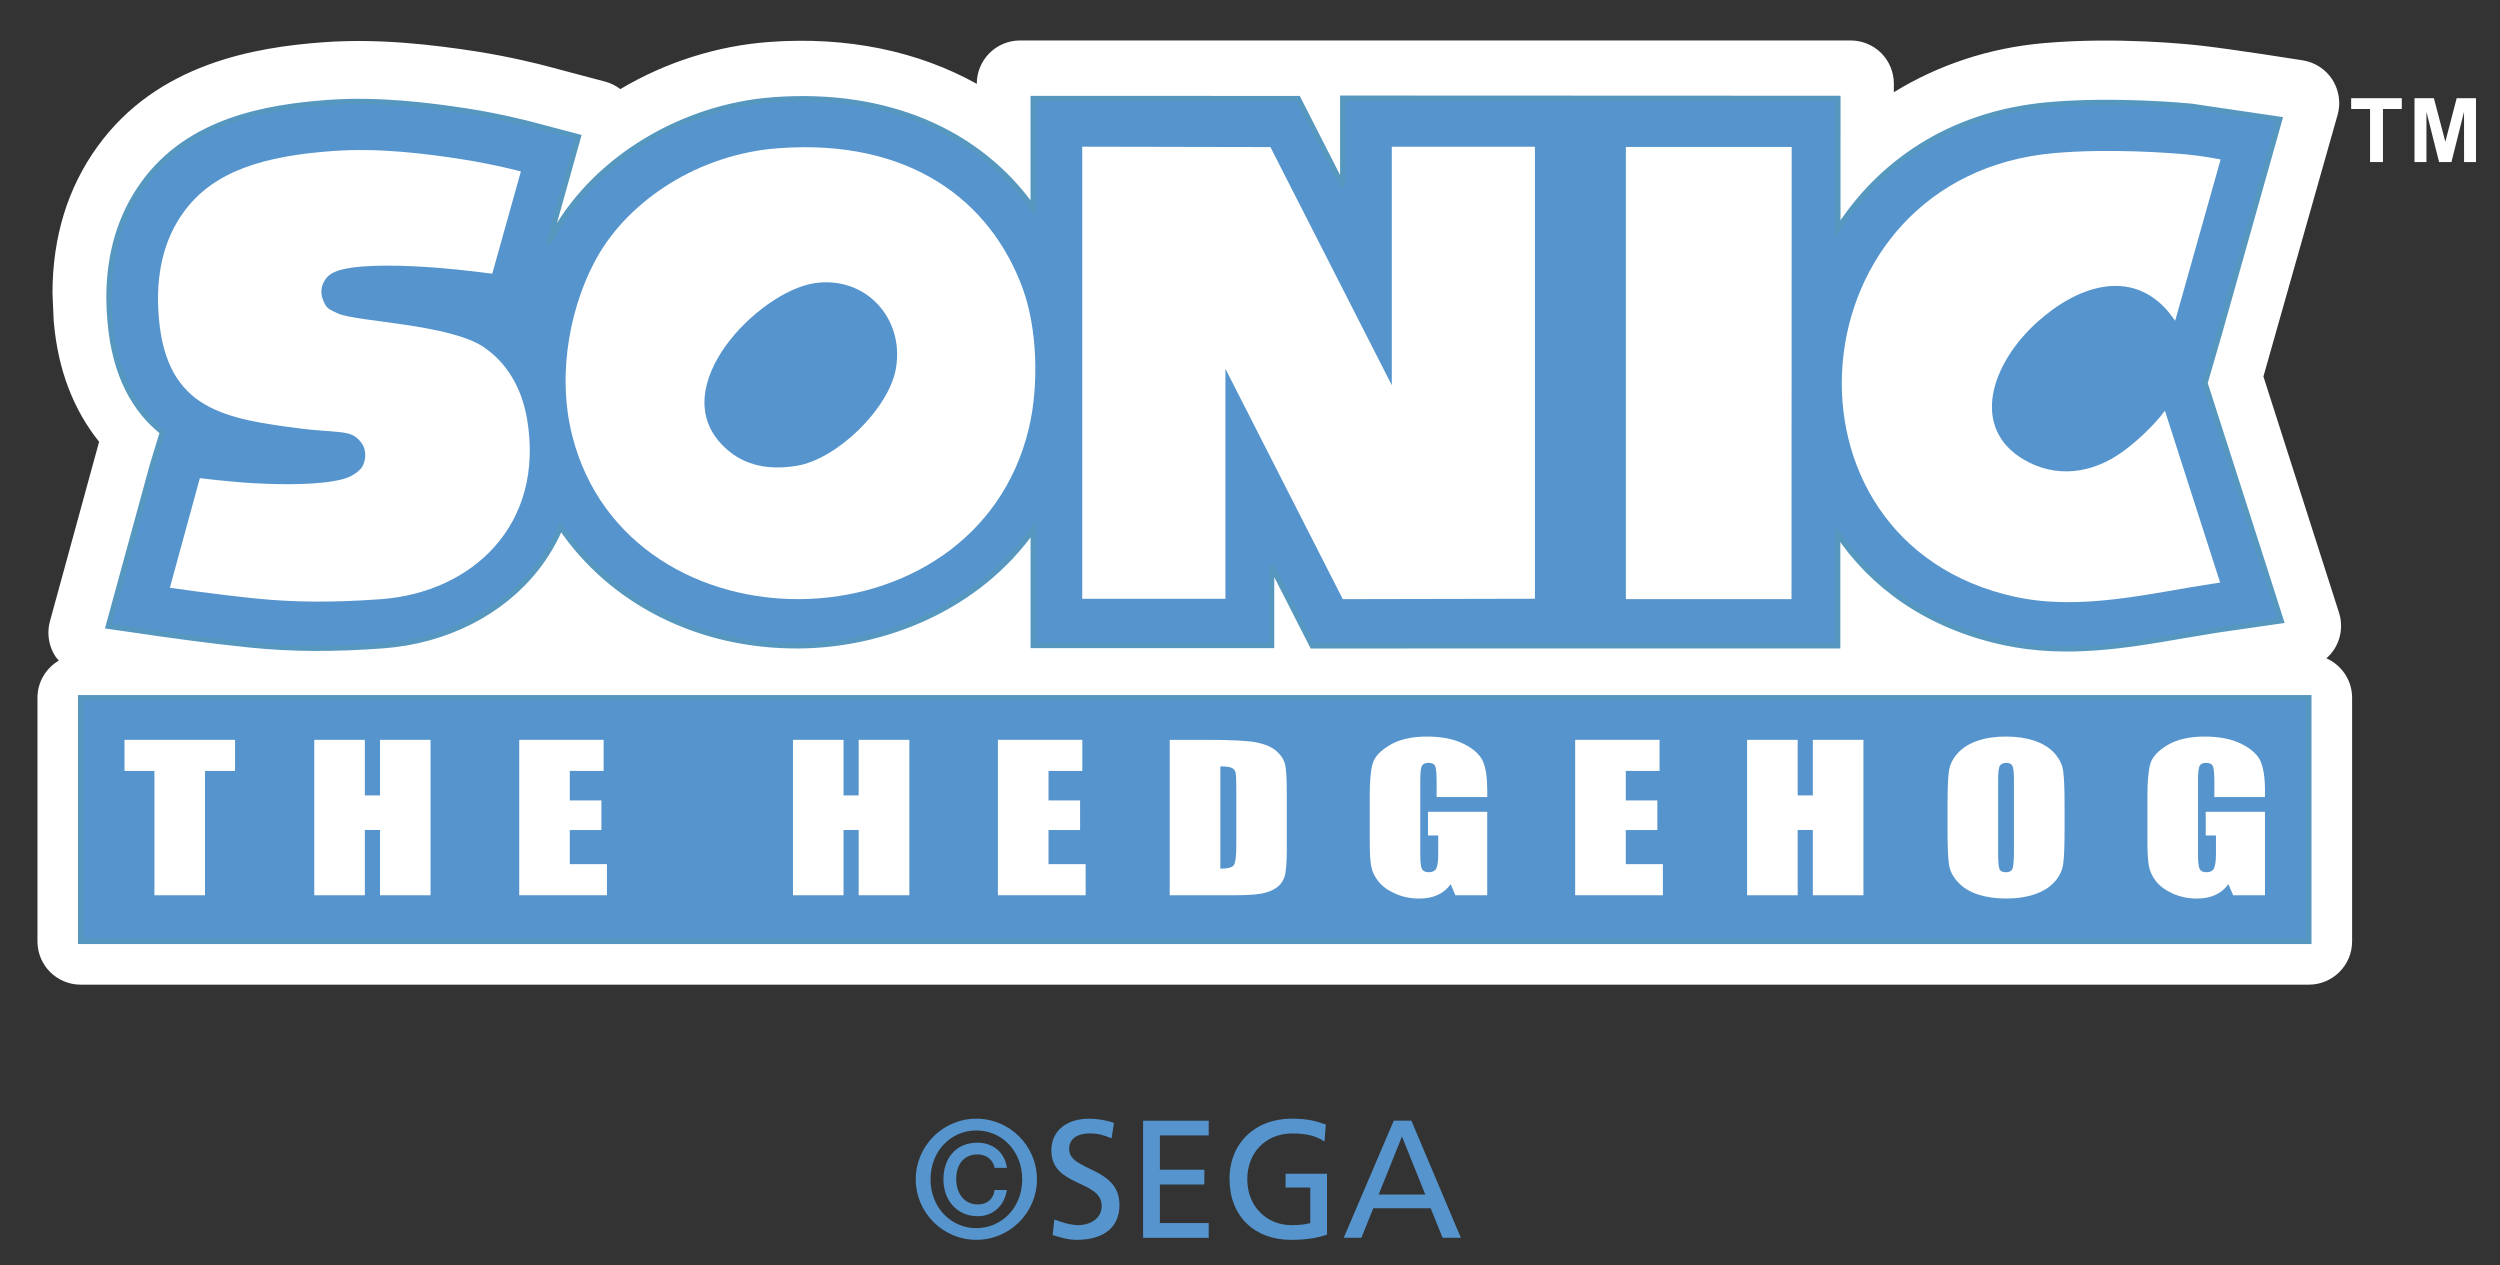 <?xml version="1.0" encoding="utf-8"?>
<!-- Generator: $$$/GeneralStr/196=Adobe Illustrator 27.6.0, SVG Export Plug-In . SVG Version: 6.00 Build 0)  -->
<svg version="1.1" id="Laag_1" xmlns="http://www.w3.org/2000/svg" xmlns:xlink="http://www.w3.org/1999/xlink" x="0px" y="0px"
	 width="178.766px" height="90.468px" viewBox="0 0 178.766 90.468" style="enable-background:new 0 0 178.766 90.468;"
	 xml:space="preserve">
<rect x="0" y="0" width="178.766" height="90.468" fill="#333333" stroke="none"/>
<style type="text/css">
	.st0{fill:#FFFFFF;}
	.st1{fill:#5594CC;}
	.st2{fill:none;stroke:#5697C0;stroke-width:0.381;}
</style>
<g>
	<path class="st0" d="M166.353,47.073c0.22-0.195,0.418-0.421,0.578-0.677c0.312-0.495,0.47-1.067,0.47-1.639
		c0-0.319-0.046-0.634-0.145-0.94c0,0-4.896-15.29-5.407-16.895c0.464-1.633,5.305-18.71,5.305-18.71
		c0.077-0.278,0.115-0.56,0.115-0.844c0-0.582-0.17-1.16-0.482-1.664c-0.479-0.746-1.253-1.25-2.125-1.389
		c-0.198-0.031-4.856-0.773-7.253-1.049c-0.962-0.108-6.035-0.64-11.268-0.182
		c-3.901,0.34-7.544,1.559-10.718,3.511V5.984c0-0.82-0.325-1.605-0.9-2.187
		c-0.585-0.578-1.37-0.903-2.19-0.903H72.943c-1.71,0-3.096,1.383-3.096,3.09v0.012
		c-4.216-2.348-9.289-3.402-14.822-2.997c-3.761,0.272-7.439,1.454-10.668,3.372
		c-0.322-0.247-0.687-0.43-1.083-0.535l-4.247-1.126c-0.241-0.065-2.462-0.643-5.011-1.039
		c-2.973-0.458-6.895-0.943-10.888-0.65c-4.884,0.353-11.878,1.519-16.152,7.451
		c-2.137,2.948-3.223,6.483-3.223,10.504l0.087,1.955c0.003,0.046,0.009,0.087,0.012,0.133
		c0.3,3.415,1.417,6.254,3.235,8.528c-0.006,0.022-0.043,0.152-0.043,0.152c-0.018,0.056-3.474,12.685-3.474,12.685
		c-0.074,0.266-0.108,0.541-0.108,0.814c0,0.6,0.17,1.191,0.504,1.698c0.071,0.108,0.161,0.201,0.244,0.294
		c-0.916,0.538-1.531,1.522-1.531,2.66v17.421c0,1.71,1.379,3.093,3.09,3.093h159.329
		c1.704,0,3.093-1.383,3.093-3.093V49.894C168.19,48.635,167.433,47.556,166.353,47.073"/>
</g>
<rect x="5.767" y="49.891" class="st1" width="159.329" height="17.424"/>
<rect x="5.767" y="49.891" class="st2" width="159.329" height="17.424"/>
<polygon class="st0" points="8.903,52.903 16.806,52.903 16.806,55.127 14.659,55.127 14.659,64.017 11.043,64.017 
	11.043,55.127 8.903,55.127 "/>
<polygon class="st0" points="27.174,52.903 30.787,52.903 30.787,64.017 27.174,64.017 27.174,59.349 26.088,59.349 
	26.088,64.017 22.473,64.017 22.473,52.903 26.088,52.903 26.088,56.878 27.174,56.878 "/>
<polygon class="st0" points="37.128,64.016 37.128,52.902 43.163,52.902 43.163,55.126 40.744,55.126 40.744,57.236 
	43.005,57.236 43.005,59.352 40.744,59.352 40.744,61.792 43.401,61.792 43.401,64.016 "/>
<polygon class="st0" points="61.401,52.903 65.023,52.903 65.023,64.017 61.401,64.017 61.401,59.349 60.319,59.349 
	60.319,64.017 56.703,64.017 56.703,52.903 60.319,52.903 60.319,56.878 61.401,56.878 "/>
<polygon class="st0" points="71.357,64.016 71.357,52.902 77.392,52.902 77.392,55.126 74.976,55.126 74.976,57.236 
	77.234,57.236 77.234,59.352 74.976,59.352 74.976,61.792 77.63,61.792 77.63,64.016 "/>
<g>
	<path class="st0" d="M88.205,64.016c0.863,0,1.513-0.034,1.942-0.108c0.43-0.077,0.789-0.207,1.086-0.402
		c0.288-0.189,0.495-0.455,0.612-0.792c0.111-0.331,0.17-0.999,0.17-1.998v-3.891c0-1.055-0.037-1.76-0.114-2.119
		c-0.077-0.362-0.281-0.684-0.6-0.977c-0.325-0.294-0.792-0.501-1.407-0.634
		c-0.619-0.127-1.797-0.192-3.545-0.192h-2.707v11.114H88.205z M88.066,54.903c0.142,0.065,0.238,0.173,0.278,0.312
		c0.037,0.145,0.059,0.464,0.059,0.968v4.318c0,0.739-0.059,1.197-0.179,1.364s-0.442,0.251-0.962,0.251v-7.312
		C87.657,54.804,87.926,54.835,88.066,54.903"/>
	<path class="st0" d="M106.348,56.514v0.479h-3.619v-1.008c0-0.637-0.034-1.036-0.099-1.194
		c-0.071-0.161-0.232-0.241-0.495-0.241c-0.22,0-0.374,0.065-0.455,0.207c-0.08,0.136-0.121,0.489-0.121,1.058
		v5.333c0,0.498,0.04,0.829,0.121,0.987c0.08,0.158,0.244,0.235,0.482,0.235c0.266,0,0.445-0.09,0.541-0.266
		c0.093-0.176,0.139-0.526,0.139-1.046v-1.318h-0.73v-1.689h4.234v5.964h-2.277l-0.334-0.792
		c-0.247,0.343-0.563,0.6-0.931,0.77c-0.377,0.176-0.82,0.26-1.327,0.26c-0.609,0-1.185-0.117-1.71-0.353
		c-0.532-0.235-0.928-0.529-1.206-0.875c-0.275-0.353-0.445-0.718-0.513-1.098
		c-0.071-0.384-0.102-0.959-0.102-1.717V56.907c0-1.064,0.068-1.831,0.21-2.314
		c0.145-0.482,0.554-0.922,1.237-1.324c0.677-0.399,1.553-0.6,2.632-0.6c1.064,0,1.939,0.173,2.639,0.52
		c0.696,0.349,1.151,0.764,1.367,1.237C106.246,54.906,106.348,55.602,106.348,56.514"/>
</g>
<polygon class="st0" points="112.635,64.016 112.635,52.902 118.669,52.902 118.669,55.126 116.254,55.126 
	116.254,57.236 118.511,57.236 118.511,59.352 116.254,59.352 116.254,61.792 118.907,61.792 118.907,64.016 "/>
<polygon class="st0" points="129.629,52.903 133.248,52.903 133.248,64.017 129.629,64.017 129.629,59.349 
	128.546,59.349 128.546,64.017 124.927,64.017 124.927,52.903 128.546,52.903 128.546,56.878 129.629,56.878 "/>
<g>
	<path class="st0" d="M147.528,55.108c-0.068-0.458-0.285-0.881-0.64-1.271c-0.365-0.39-0.841-0.68-1.435-0.875
		c-0.591-0.195-1.259-0.294-2.007-0.294c-0.783,0-1.472,0.105-2.06,0.309c-0.591,0.207-1.058,0.504-1.404,0.888
		c-0.349,0.384-0.554,0.807-0.622,1.271c-0.065,0.467-0.099,1.259-0.099,2.373v1.902c0,1.145,0.034,1.949,0.102,2.406
		c0.068,0.458,0.284,0.878,0.646,1.265c0.359,0.393,0.838,0.687,1.429,0.881c0.594,0.192,1.259,0.288,2.007,0.288
		c0.786,0,1.472-0.105,2.06-0.309c0.591-0.204,1.061-0.498,1.407-0.881c0.349-0.387,0.551-0.814,0.619-1.274
		c0.062-0.467,0.099-1.259,0.099-2.376V57.508C147.63,56.364,147.592,55.562,147.528,55.108 M143.909,62.111
		c-0.068,0.176-0.226,0.26-0.473,0.26c-0.238,0-0.393-0.074-0.458-0.223c-0.068-0.158-0.099-0.551-0.099-1.2
		v-5.187c0-0.575,0.05-0.916,0.145-1.033c0.102-0.121,0.251-0.179,0.439-0.179c0.223,0,0.368,0.071,0.439,0.22
		c0.071,0.142,0.108,0.476,0.108,0.993v5.107C144.011,61.523,143.973,61.937,143.909,62.111"/>
	<path class="st0" d="M161.961,56.514v0.479h-3.619v-1.008c0-0.637-0.034-1.036-0.108-1.194
		c-0.062-0.161-0.223-0.241-0.486-0.241c-0.22,0-0.377,0.065-0.458,0.207c-0.077,0.136-0.117,0.489-0.117,1.058
		v5.333c0,0.498,0.04,0.829,0.117,0.987c0.08,0.158,0.241,0.235,0.482,0.235c0.266,0,0.449-0.09,0.535-0.266
		c0.093-0.176,0.148-0.526,0.148-1.046v-1.318h-0.733v-1.689h4.238v5.964h-2.277l-0.337-0.792
		c-0.247,0.343-0.557,0.6-0.934,0.77c-0.374,0.176-0.817,0.26-1.327,0.26c-0.606,0-1.172-0.117-1.707-0.353
		c-0.526-0.235-0.928-0.529-1.206-0.875c-0.269-0.353-0.445-0.718-0.513-1.098
		c-0.068-0.384-0.105-0.959-0.105-1.717V56.907c0-1.064,0.074-1.831,0.213-2.314
		c0.148-0.482,0.56-0.922,1.237-1.324c0.677-0.399,1.556-0.6,2.632-0.6c1.058,0,1.939,0.173,2.635,0.52
		c0.699,0.349,1.157,0.764,1.37,1.237C161.852,54.906,161.961,55.602,161.961,56.514"/>
	<path class="st1" d="M161.893,40.558c0,0-4.157-12.951-4.225-13.165c0.517-1.785,1.046-3.603,1.046-3.603
		l4.3-15.259l-3.684-0.541l-2.629-0.39c-0.547-0.053-5.543-0.517-10.189-0.108
		c-7.151,0.625-12.147,4.284-15.095,8.893l0.003-9.348L96.015,7.022v6.288c-0.857-1.689-3.189-6.261-3.189-6.261
		L73.88,7.046v7.86c-3.885-5.509-10.495-8.361-18.54-7.77c-6.477,0.47-12.605,4.145-15.617,9.357
		c-0.176,0.306-0.349,0.634-0.52,0.974l2.15-7.683l-3.337-0.881c-0.09-0.022-2.215-0.585-4.59-0.953
		c-2.762-0.424-6.391-0.878-9.985-0.616c-4.423,0.328-9.926,1.274-13.183,5.793
		c-1.636,2.258-2.465,4.995-2.465,8.157c0,0.566,0.028,1.145,0.084,1.741c0.346,3.897,1.797,6.316,3.743,7.878
		c-0.189,0.609-0.711,2.323-0.711,2.323L7.745,44.78l3.811,0.551c0.142,0.022,3.464,0.495,6.307,0.783
		c3.013,0.303,5.957,0.322,9.549,0.056c4.466-0.337,8.45-2.354,10.941-5.537c0.715-0.912,1.296-1.905,1.742-2.951
		c3.576,5.302,9.839,8.559,17.059,8.497c6.05-0.05,12.759-2.688,16.728-8.336v8.314h17.046v-5.682
		c0.699,1.377,2.908,5.707,2.908,5.707l37.569-0.003v-8.018c2.447,3.653,6.344,6.585,11.912,7.785
		c4.457,0.959,8.871,0.192,12.762-0.486l2.422-0.402c0.009,0,4.615-0.668,4.615-0.668L161.893,40.558z"/>
	<path class="st2" d="M161.893,40.558c0,0-4.157-12.951-4.225-13.165c0.517-1.785,1.046-3.603,1.046-3.603
		l4.3-15.259l-3.684-0.541l-2.629-0.39c-0.547-0.053-5.543-0.517-10.189-0.108
		c-7.151,0.625-12.147,4.284-15.095,8.893l0.003-9.348L96.015,7.022v6.288c-0.857-1.689-3.189-6.261-3.189-6.261
		L73.88,7.046v7.86c-3.885-5.509-10.495-8.361-18.54-7.77c-6.477,0.47-12.605,4.145-15.617,9.357
		c-0.176,0.306-0.349,0.634-0.52,0.974l2.15-7.683l-3.337-0.881c-0.09-0.022-2.215-0.585-4.59-0.953
		c-2.762-0.424-6.391-0.878-9.985-0.616c-4.423,0.328-9.926,1.274-13.183,5.793
		c-1.636,2.258-2.465,4.995-2.465,8.157c0,0.566,0.028,1.145,0.084,1.741c0.346,3.897,1.797,6.316,3.743,7.878
		c-0.189,0.609-0.711,2.323-0.711,2.323L7.745,44.78l3.811,0.551c0.142,0.022,3.464,0.495,6.307,0.783
		c3.013,0.303,5.957,0.322,9.549,0.056c4.466-0.337,8.45-2.354,10.941-5.537c0.715-0.912,1.296-1.905,1.742-2.951
		c3.576,5.302,9.839,8.559,17.059,8.497c6.05-0.05,12.759-2.688,16.728-8.336v8.314h17.046v-5.682
		c0.699,1.377,2.908,5.707,2.908,5.707l37.569-0.003v-8.018c2.447,3.653,6.344,6.585,11.912,7.785
		c4.457,0.959,8.871,0.192,12.762-0.486l2.422-0.402c0.009,0,4.615-0.668,4.615-0.668L161.893,40.558z"/>
	<path class="st0" d="M146.909,10.946c3.959-0.346,8.28-0.015,9.567,0.108c1.033,0.099,2.314,0.346,2.314,0.346
		l-3.251,11.534c0,0-0.34-0.47-0.517-0.677c-2.666-3.099-6.477-1.806-9.32,0.752
		c-3.356,3.003-4.828,7.609-0.971,9.864c2.196,1.287,4.819,1.095,7.167-0.659c0.897-0.668,1.81-1.522,2.558-2.4
		c0.121-0.148,0.349-0.449,0.349-0.449l3.95,12.295c0,0-0.439,0.065-0.662,0.099
		c-4.238,0.637-9.258,1.939-13.959,0.925C126.135,38.809,128.211,12.576,146.909,10.946"/>
	<path class="st0" d="M23.792,10.798c3.273-0.241,6.632,0.186,9.214,0.585c2.227,0.343,4.241,0.875,4.241,0.875
		L35.2,19.57c0,0-2.193-0.288-3.87-0.418c-2.434-0.189-5.295-0.272-6.873,0.121
		c-0.541,0.136-0.906,0.346-1.104,0.591c-0.625,0.783-0.316,1.494-0.13,1.862c0.182,0.365,0.452,0.467,0.962,0.696
		c1.339,0.594,8.011,0.752,10.427,2.413c1.565,1.076,2.672,2.784,3.075,5.119
		c1.287,7.566-3.907,12.397-10.424,12.889c-3.656,0.269-6.394,0.21-8.958-0.046
		c-2.805-0.281-6.159-0.767-6.159-0.767l2.144-7.838c0,0,2.221,0.269,3.789,0.356
		c2.277,0.13,4.887,0.127,6.437-0.288c0.616-0.164,1.005-0.452,1.25-0.711c0.408-0.43,0.495-1.321,0.087-1.871
		c-0.38-0.513-0.733-0.693-1.59-0.783c-0.829-0.09-1.748-0.121-2.614-0.232
		c-5.586-0.708-9.706-1.352-10.285-7.875c-0.288-3.214,0.39-5.716,1.754-7.603
		C15.274,12.19,18.961,11.15,23.792,10.798"/>
</g>
<polygon class="st0" points="116.261,10.507 128.117,10.507 128.105,42.843 116.261,42.843 "/>
<g>
	<path class="st0" d="M64.064,26.352c-0.501,2.864-4.191,6.477-7.099,6.957c-2.416,0.393-4.061-0.238-5.249-1.42
		c-4.234-4.197,2.546-11.04,6.527-11.64C61.849,19.705,64.692,22.715,64.064,26.352 M73.148,20.673
		C70.844,14.326,65.035,9.912,55.688,10.596c-5.741,0.414-10.637,3.718-12.917,7.668
		c-1.862,3.214-3.038,8.249-1.847,12.914c4.024,15.75,28.822,15.54,32.651-0.566
		C74.305,27.518,74.163,23.479,73.148,20.673"/>
	<path class="st0" d="M99.522,10.492v17.053c-0.547-1.073-8.679-17.028-8.679-17.028L77.387,10.489v0.155v32.175
		h10.238V26.372c0.544,1.073,8.392,16.471,8.392,16.471l13.74-0.028V10.492H99.522z"/>
</g>
<polygon class="st0" points="169.475,11.588 169.475,7.793 168.123,7.793 168.123,7.022 171.742,7.022 171.742,7.793 
	170.397,7.793 170.397,11.588 "/>
<polygon class="st0" points="172.653,11.588 172.653,7.022 174.038,7.022 174.858,10.137 175.668,7.022 177.048,7.022 
	177.048,11.588 176.197,11.588 176.194,7.994 175.294,11.588 174.41,11.588 173.506,7.994 173.506,11.588 "/>
<g>
	<path class="st1" d="M72.002,85.093c-0.195,1.188-1.058,1.875-2.079,1.875c-1.5,0-2.462-1.141-2.462-2.642
		c0-1.5,0.9-2.617,2.428-2.617c1.055,0,1.955,0.634,2.113,1.8h-0.878c-0.121-0.588-0.597-0.959-1.225-0.959
		c-1.008,0-1.522,0.755-1.522,1.751c0,1.042,0.575,1.825,1.547,1.825c0.65,0,1.117-0.384,1.2-1.033H72.002z
		 M69.815,87.819c1.813,0,3.279-1.463,3.279-3.492c0-2.029-1.466-3.492-3.279-3.492
		c-1.81,0-3.276,1.463-3.276,3.492C66.54,86.355,68.006,87.819,69.815,87.819 M69.815,79.993
		c2.391,0,4.333,1.946,4.333,4.333c0,2.388-1.942,4.33-4.333,4.33c-2.388,0-4.333-1.942-4.333-4.33
		C65.482,81.938,67.427,79.993,69.815,79.993"/>
	<path class="st1" d="M79.486,81.397c-0.613-0.241-0.95-0.349-1.574-0.349c-0.671,0-1.46,0.241-1.46,1.117
		c0,1.611,3.597,1.237,3.597,3.999c0,1.788-1.38,2.493-3.059,2.493c-0.591,0-1.166-0.167-1.717-0.346l0.121-1.113
		c0.408,0.167,1.126,0.408,1.738,0.408c0.684,0,1.646-0.387,1.646-1.37c0-1.875-3.6-1.355-3.6-3.962
		c0-1.488,1.175-2.28,2.688-2.28c0.554,0,1.212,0.096,1.788,0.3L79.486,81.397z"/>
</g>
<polygon class="st1" points="81.738,80.137 86.431,80.137 86.431,81.191 82.939,81.191 82.939,83.641 86.118,83.641 
	86.118,84.699 82.939,84.699 82.939,87.458 86.431,87.458 86.431,88.513 81.738,88.513 "/>
<g>
	<path class="st1" d="M94.71,81.625c-0.588-0.384-1.225-0.575-2.304-0.575c-1.933,0-3.217,1.404-3.217,3.276
		c0,1.97,1.417,3.279,3.155,3.279c0.829,0,1.046-0.087,1.349-0.145v-2.546h-1.766v-0.984h2.963v4.358
		c-0.455,0.155-1.25,0.371-2.555,0.371c-2.654,0-4.417-1.704-4.417-4.367c0-2.583,1.871-4.3,4.426-4.3
		c1.225,0,1.766,0.179,2.462,0.421L94.71,81.625z"/>
</g>
<path class="st1" d="M100.25,81.266l-1.667,4.151h3.334L100.25,81.266z M99.662,80.137h1.262l3.539,8.376h-1.308
	l-0.851-2.113h-4.105l-0.854,2.113h-1.262L99.662,80.137z"/>
</svg>
